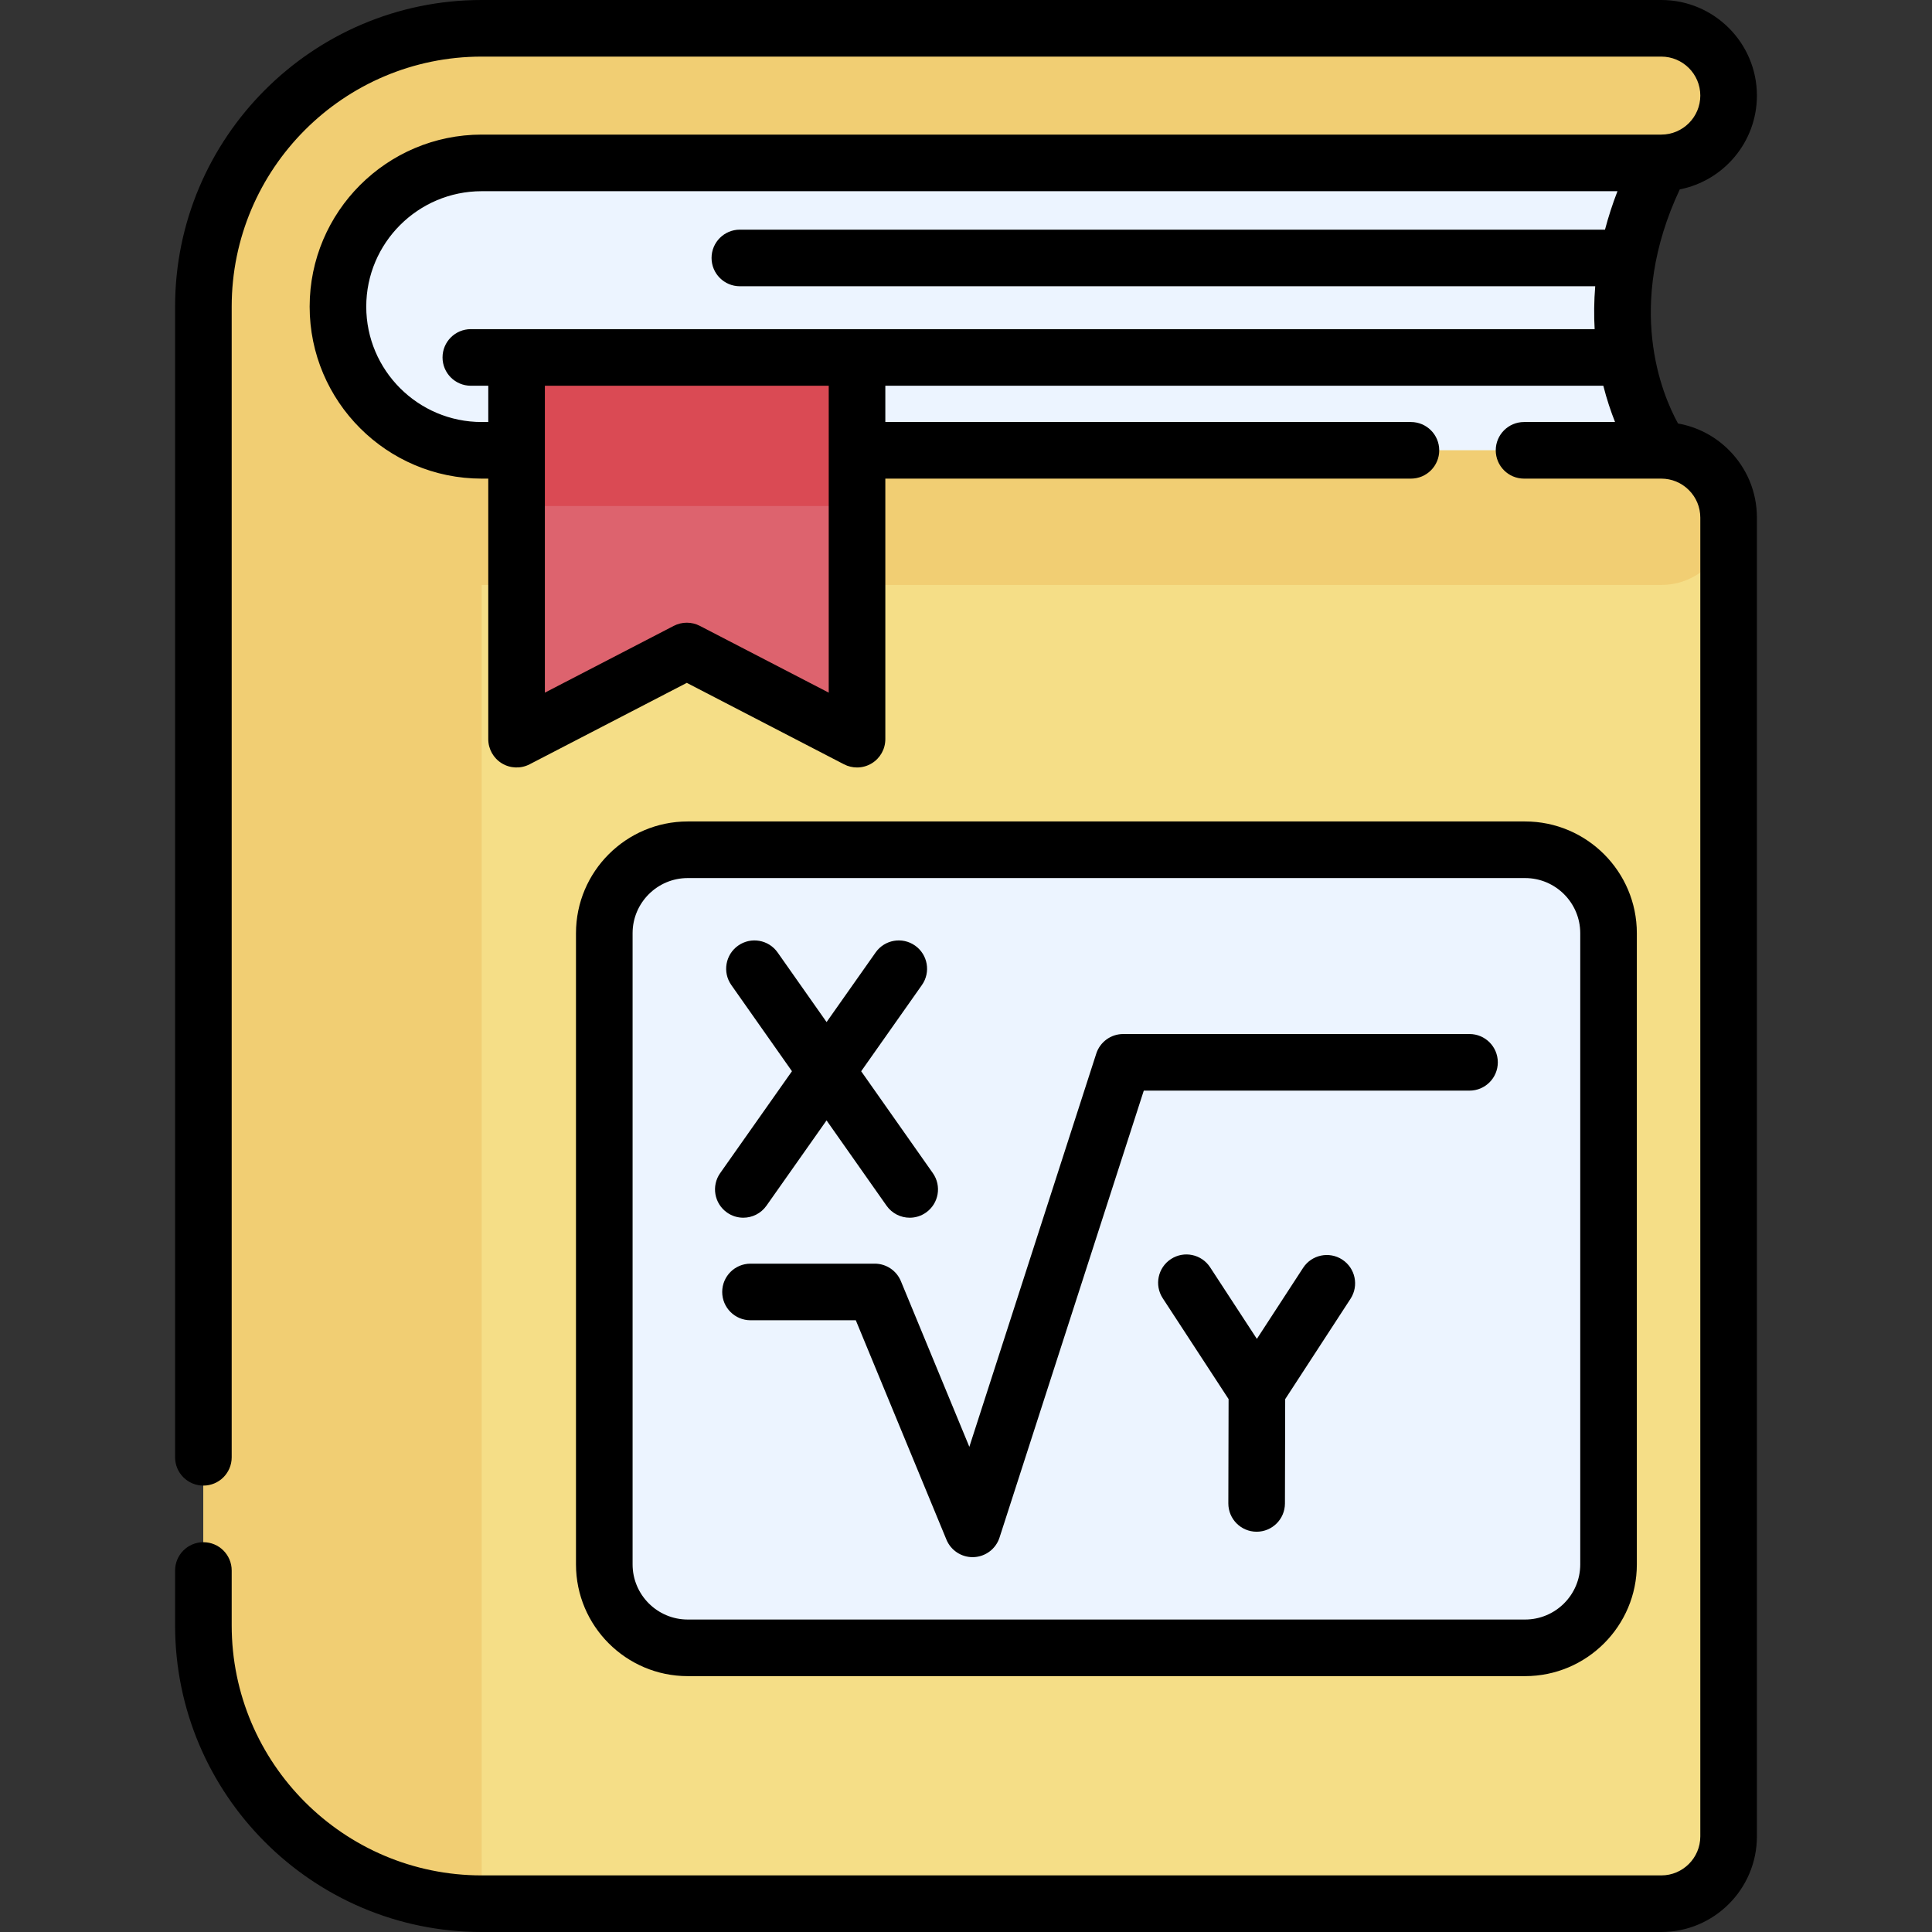<svg id="Capa_1" enable-background="new 0 0 512 512" height="512" viewBox="0 0 512 512" width="512" xmlns="http://www.w3.org/2000/svg"><rect x="0" y="0" width="512" height="512" fill="#333333" stroke="none"/><g><g><g><g><path d="m440.266 43.169c-23.046 44.272 0 76.172 0 76.172l-335.788 52.511-34.28-93.611 32.962-51.42h307.202z" fill="#ecf4ff"/><path d="m89.564 81.256c0-16.216 10.19-30.103 24.512-35.574 4.223-1.625 8.802-2.508 13.579-2.508h312.606c9.853 0 17.842-7.989 17.842-17.842s-7.989-17.832-17.841-17.832h-312.606c-6.225 0-12.271.773-18.05 2.24-31.976 8.069-55.706 37.071-55.706 71.516v349.489c0 40.669 33.086 73.755 73.755 73.755h312.606c9.853 0 17.842-7.989 17.842-17.832v-349.489c0-4.926-1.992-9.387-5.224-12.618-3.231-3.221-7.692-5.224-12.618-5.224h-312.605c-1.507 0-2.993-.089-4.46-.268-18.913-2.209-33.632-18.316-33.632-37.813z" fill="#f5de87"/><path d="m440.268 43.172h-312.612c-21.002 0-38.087 17.085-38.087 38.086 0 19.48 14.704 35.581 33.595 37.812h.032v.004c1.464.172 2.95.27 4.46.27h312.612c9.851 0 17.836 7.985 17.836 17.836s-7.985 17.836-17.836 17.836h-312.612v349.484c-40.669 0-73.755-33.086-73.755-73.755v-349.359c0-.043-.003-.086-.003-.129 0-40.67 33.088-73.758 73.759-73.758h312.612c9.851 0 17.836 7.985 17.836 17.836-.001 9.851-7.987 17.837-17.837 17.837z" fill="#f1ce73"/></g></g><g><path d="m227.13 94.73v101.16l-45.12-23.37-45.11 23.37v-101.16z" fill="#dd636e"/><path d="m136.9 94.73h90.23v39.37h-90.23z" fill="#da4a54"/></g><path d="m182.257 225.196h221.909c12.213 0 22.114 9.901 22.114 22.114v167.268c0 12.213-9.901 22.114-22.114 22.114h-221.909c-12.213 0-22.114-9.901-22.114-22.114v-167.268c0-12.213 9.901-22.114 22.114-22.114z" fill="#ecf4ff"/></g><g><path d="m444.695 112.233c-4.266-7.746-14.082-31.04.464-62.043 11.636-2.289 20.441-12.563 20.441-24.86 0-13.967-11.367-25.33-25.34-25.33h-312.6c-44.807 0-81.26 36.453-81.26 81.26v304.94c0 4.142 3.358 7.5 7.5 7.5s7.5-3.358 7.5-7.5v-304.94c0-36.536 29.724-66.26 66.26-66.26h312.6c5.702 0 10.34 4.634 10.34 10.33 0 5.701-4.639 10.34-10.34 10.34h-312.6c-25.144 0-45.6 20.452-45.6 45.59 0 25.133 20.456 45.58 45.6 45.58h1.737v69.049c0 2.619 1.366 5.047 3.603 6.408s5.021 1.457 7.347.252l41.662-21.582 41.662 21.582c1.084.562 2.268.84 3.449.84 1.353 0 2.704-.366 3.898-1.092 2.237-1.36 3.603-3.789 3.603-6.408v-69.049h139.29c4.142 0 7.5-3.358 7.5-7.5s-3.358-7.5-7.5-7.5h-139.29v-9.614h190.273c.917 3.619 2.005 6.838 3.11 9.614h-24.115c-4.142 0-7.5 3.358-7.5 7.5s3.358 7.5 7.5 7.5h36.37c2.756 0 5.351 1.077 7.307 3.033s3.033 4.551 3.033 7.307v349.48c0 5.701-4.634 10.34-10.33 10.34h-312.619c-36.53 0-66.25-29.724-66.25-66.26v-14.54c0-4.142-3.358-7.5-7.5-7.5s-7.5 3.358-7.5 7.5v14.54c0 44.807 36.449 81.26 81.25 81.26h312.62c13.967 0 25.33-11.368 25.33-25.34v-349.48c0-6.763-2.638-13.125-7.427-17.914-3.725-3.724-8.402-6.14-13.478-7.033zm-225.074 71.324-34.162-17.697c-1.082-.56-2.266-.84-3.45-.84s-2.368.28-3.45.84l-34.162 17.697v-81.331h75.224zm7.5-96.331h-90.224-12.121c-4.142 0-7.5 3.358-7.5 7.5s3.358 7.5 7.5 7.5h4.621v9.614h-1.737c-16.873 0-30.6-13.718-30.6-30.58 0-16.867 13.727-30.59 30.6-30.59h300.985c-1.346 3.486-2.435 6.885-3.305 10.19h-229.271c-4.142 0-7.5 3.358-7.5 7.5s3.358 7.5 7.5 7.5h226.68c-.329 3.99-.356 7.786-.152 11.366z"/><path d="m231.812 334.883h-32.921c-4.142 0-7.5 3.358-7.5 7.5s3.358 7.5 7.5 7.5h27.905l24.022 58.143c1.163 2.814 3.905 4.636 6.93 4.636.1 0 .2-.002.3-.006 3.143-.125 5.873-2.198 6.839-5.19l38.229-118.438h86.321c4.142 0 7.5-3.358 7.5-7.5s-3.358-7.5-7.5-7.5h-91.781c-3.254 0-6.138 2.099-7.137 5.196l-33.633 104.202-18.141-43.907c-1.16-2.806-3.897-4.636-6.933-4.636z"/><path d="m355.71 333.805c-3.471-2.259-8.117-1.278-10.377 2.194l-12.25 18.819-12.39-18.976c-2.265-3.469-6.913-4.444-10.38-2.179-3.468 2.265-4.444 6.912-2.179 10.38l17.454 26.731-.067 27.631c-.01 4.142 3.34 7.508 7.482 7.518h.019c4.133 0 7.489-3.346 7.5-7.482l.067-27.656 17.317-26.602c2.257-3.472 1.275-8.118-2.196-10.378z"/><path d="m192.667 321.338c1.313.925 2.82 1.369 4.313 1.369 2.357 0 4.677-1.108 6.138-3.181l15.926-22.607 15.901 22.604c1.46 2.076 3.782 3.185 6.141 3.185 1.491 0 2.997-.443 4.309-1.366 3.388-2.383 4.202-7.062 1.819-10.45l-18.993-26.999 16.095-22.847c2.385-3.386 1.574-8.065-1.812-10.451-3.387-2.385-8.065-1.575-10.451 1.812l-13 18.453-12.979-18.449c-2.384-3.388-7.062-4.201-10.45-1.819-3.388 2.383-4.202 7.062-1.819 10.45l16.071 22.845-19.021 27.001c-2.386 3.385-1.574 8.064 1.812 10.45z"/><path d="m404.166 444.192c16.329 0 29.614-13.285 29.614-29.614v-167.268c0-16.33-13.285-29.614-29.614-29.614h-221.91c-16.329 0-29.614 13.285-29.614 29.614v167.268c0 16.329 13.285 29.614 29.614 29.614zm-236.523-29.614v-167.268c0-8.058 6.556-14.614 14.614-14.614h221.91c8.058 0 14.614 6.556 14.614 14.614v167.268c0 8.058-6.556 14.614-14.614 14.614h-221.91c-8.059 0-14.614-6.556-14.614-14.614z"/></g></g></svg>